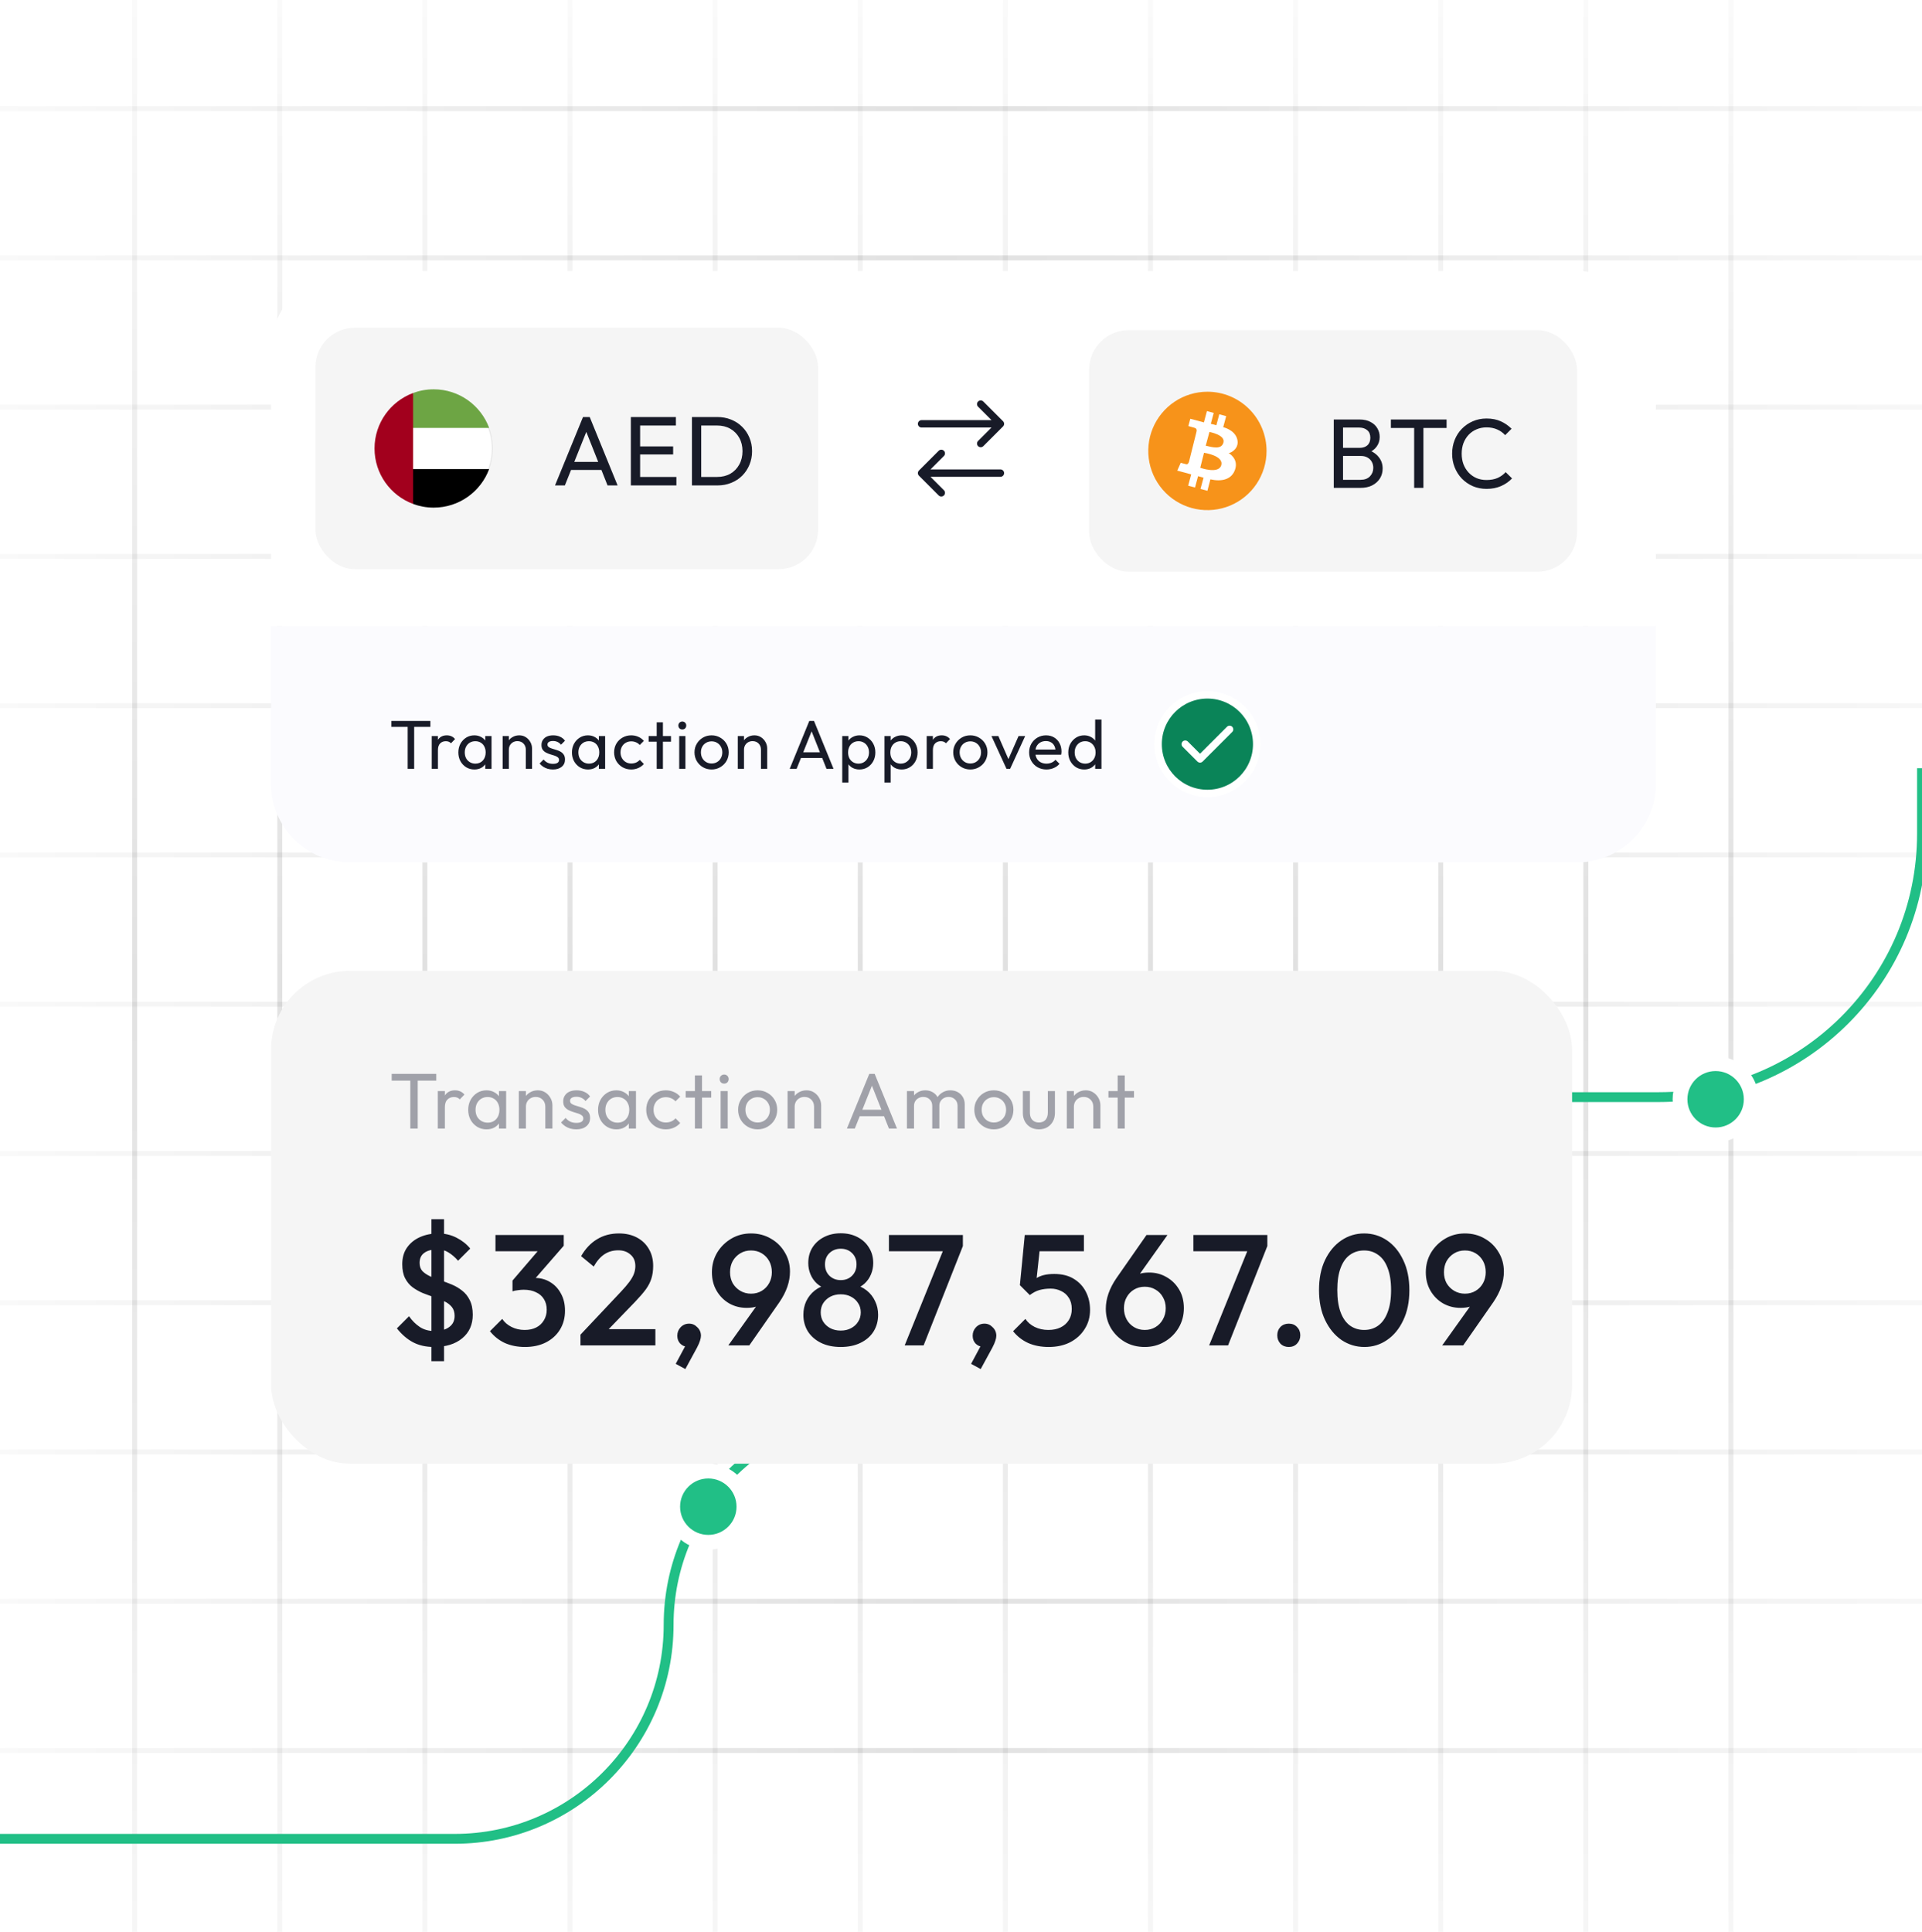 <svg width="390" height="392" viewBox="0 0 390 392" fill="none" xmlns="http://www.w3.org/2000/svg">
    <g clip-path="url(#clip0_2334_7766)">
        <g opacity="0.12">
            <line x1="351.234" y1="-33" x2="351.234" y2="399" stroke="url(#paint0_linear_2334_7766)" />
            <line x1="321.789" y1="-33" x2="321.789" y2="399" stroke="url(#paint1_linear_2334_7766)" />
            <line x1="292.344" y1="-33" x2="292.344" y2="399" stroke="url(#paint2_linear_2334_7766)" />
            <line x1="262.898" y1="-33" x2="262.898" y2="399" stroke="url(#paint3_linear_2334_7766)" />
            <line x1="233.453" y1="-33" x2="233.453" y2="399" stroke="url(#paint4_linear_2334_7766)" />
            <line x1="204.004" y1="-33" x2="204.004" y2="399" stroke="url(#paint5_linear_2334_7766)" />
            <line x1="174.559" y1="-33" x2="174.559" y2="399" stroke="url(#paint6_linear_2334_7766)" />
            <line x1="145.113" y1="-33" x2="145.113" y2="399" stroke="url(#paint7_linear_2334_7766)" />
            <line x1="115.668" y1="-33" x2="115.668" y2="399" stroke="url(#paint8_linear_2334_7766)" />
            <line x1="86.219" y1="-33" x2="86.219" y2="399" stroke="url(#paint9_linear_2334_7766)" />
            <line x1="56.773" y1="-33" x2="56.773" y2="399"
                stroke="url(#paint10_linear_2334_7766)" />
            <line x1="27.328" y1="-33" x2="27.328" y2="399"
                stroke="url(#paint11_linear_2334_7766)" />
        </g>
        <g opacity="0.12">
            <line x1="-41" y1="22.043" x2="390" y2="22.043" stroke="url(#paint12_linear_2334_7766)" />
            <line x1="-41" y1="52.332" x2="390" y2="52.332"
                stroke="url(#paint13_linear_2334_7766)" />
            <line x1="-41" y1="82.619" x2="390" y2="82.619"
                stroke="url(#paint14_linear_2334_7766)" />
            <line x1="-41" y1="112.906" x2="390" y2="112.906"
                stroke="url(#paint15_linear_2334_7766)" />
            <line x1="-41" y1="143.195" x2="390" y2="143.195"
                stroke="url(#paint16_linear_2334_7766)" />
            <line x1="-41" y1="173.482" x2="390" y2="173.482"
                stroke="url(#paint17_linear_2334_7766)" />
            <line x1="-41" y1="203.77" x2="390" y2="203.77" stroke="url(#paint18_linear_2334_7766)" />
            <line x1="-41" y1="234.057" x2="390" y2="234.057"
                stroke="url(#paint19_linear_2334_7766)" />
            <line x1="-41" y1="264.344" x2="390" y2="264.344"
                stroke="url(#paint20_linear_2334_7766)" />
            <line x1="-41" y1="294.631" x2="390" y2="294.631"
                stroke="url(#paint21_linear_2334_7766)" />
            <line x1="-41" y1="324.918" x2="390" y2="324.918"
                stroke="url(#paint22_linear_2334_7766)" />
            <line x1="-41" y1="355.207" x2="390" y2="355.207"
                stroke="url(#paint23_linear_2334_7766)" />
        </g>
        <path
            d="M0 373.123H92.265C116.238 373.123 135.671 353.69 135.671 329.717V329.717C135.671 305.745 155.105 286.311 179.077 286.311H251.275C268.863 286.311 283.121 272.053 283.121 254.466V254.466C283.121 236.878 297.379 222.62 314.966 222.62H336.56C366.074 222.62 390 198.694 390 169.18V155.875"
            stroke="#21BF86" stroke-width="2" />
        <circle cx="143.725" cy="305.725" r="7.225" fill="#21BF86" stroke="white" stroke-width="3" />
        <circle cx="348.123" cy="223.057" r="7.225" fill="#21BF86" stroke="white" stroke-width="3" />
        <g filter="url(#filter0_d_2334_7766)">
            <g clip-path="url(#clip1_2334_7766)">
                <path
                    d="M55 69C55 60.163 62.163 53 71 53H320C328.837 53 336 60.163 336 69V125H55V69Z"
                    fill="white" />
                <rect x="221" y="65" width="99" height="49" rx="8" fill="#F5F5F5" />
                <g clip-path="url(#clip2_2334_7766)">
                    <path
                        d="M257 89.501C257 91.877 256.296 94.199 254.978 96.175C253.659 98.15 251.785 99.69 249.592 100.599C247.399 101.508 244.987 101.746 242.659 101.283C240.331 100.819 238.193 99.675 236.515 97.995C234.836 96.315 233.694 94.175 233.231 91.844C232.768 89.514 233.005 87.099 233.913 84.904C234.822 82.709 236.36 80.833 238.333 79.513C240.307 78.193 242.627 77.488 245 77.488C248.183 77.488 251.235 78.754 253.485 81.007C255.736 83.259 257 86.315 257 89.501Z"
                        fill="#F7931A" />
                    <path fill-rule="evenodd" clip-rule="evenodd"
                        d="M241.529 82.974L244.287 83.713L244.903 81.413L246.282 81.787L245.689 83.992L246.814 84.295L247.408 82.066L248.811 82.442L248.206 84.683C248.206 84.683 250.497 85.19 251.036 87.056C251.575 88.921 249.851 89.9 249.319 89.938C249.319 89.938 251.326 91.04 250.637 93.207C249.947 95.375 247.831 95.763 245.604 95.266L245 97.59L243.597 97.214L244.213 94.926L243.101 94.623L242.484 96.927L241.092 96.552L241.71 94.259L238.879 93.495L239.592 91.909C239.592 91.909 240.391 92.127 240.693 92.199C240.995 92.271 241.189 91.957 241.275 91.642C241.36 91.328 242.641 86.115 242.763 85.686C242.884 85.257 242.835 84.922 242.326 84.79C241.818 84.657 241.126 84.451 241.126 84.451L241.529 82.974ZM244.311 89.876L243.547 92.916C243.547 92.916 247.333 94.284 247.818 92.359C248.302 90.433 244.311 89.876 244.311 89.876ZM244.662 88.435L245.411 85.65C245.411 85.65 248.653 86.231 248.254 87.781C247.855 89.33 245.944 88.736 244.662 88.435Z"
                        fill="white" />
                </g>
                <path
                    d="M271.9 97V95.36H276.1C276.9 95.36 277.527 95.127 277.98 94.66C278.433 94.18 278.66 93.607 278.66 92.94C278.66 92.487 278.56 92.08 278.36 91.72C278.16 91.347 277.867 91.053 277.48 90.84C277.107 90.627 276.667 90.52 276.16 90.52H271.9V88.88H275.88C276.547 88.88 277.073 88.707 277.46 88.36C277.86 88 278.06 87.487 278.06 86.82C278.06 86.153 277.853 85.647 277.44 85.3C277.027 84.94 276.48 84.76 275.8 84.76H271.9V83.12H275.84C276.747 83.12 277.5 83.287 278.1 83.62C278.713 83.94 279.173 84.367 279.48 84.9C279.8 85.433 279.96 86.02 279.96 86.66C279.96 87.407 279.753 88.06 279.34 88.62C278.94 89.18 278.347 89.62 277.56 89.94L277.72 89.34C278.613 89.66 279.307 90.147 279.8 90.8C280.307 91.44 280.56 92.2 280.56 93.08C280.56 93.813 280.38 94.473 280.02 95.06C279.66 95.647 279.14 96.12 278.46 96.48C277.793 96.827 276.973 97 276 97H271.9ZM270.64 97V83.12H272.52V97H270.64ZM286.951 97V83.52H288.831V97H286.951ZM282.231 84.84V83.12H293.531V84.84H282.231ZM301.656 97.2C300.656 97.2 299.729 97.02 298.876 96.66C298.022 96.287 297.276 95.773 296.636 95.12C296.009 94.467 295.522 93.707 295.176 92.84C294.829 91.973 294.656 91.047 294.656 90.06C294.656 89.06 294.829 88.127 295.176 87.26C295.522 86.393 296.009 85.64 296.636 85C297.276 84.347 298.016 83.84 298.856 83.48C299.709 83.107 300.636 82.92 301.636 82.92C302.729 82.92 303.689 83.107 304.516 83.48C305.342 83.853 306.076 84.36 306.716 85L305.416 86.3C304.976 85.807 304.436 85.42 303.796 85.14C303.169 84.86 302.449 84.72 301.636 84.72C300.902 84.72 300.229 84.853 299.616 85.12C299.002 85.373 298.469 85.74 298.016 86.22C297.562 86.7 297.209 87.267 296.956 87.92C296.716 88.573 296.596 89.287 296.596 90.06C296.596 90.833 296.716 91.547 296.956 92.2C297.209 92.853 297.562 93.42 298.016 93.9C298.469 94.38 299.002 94.753 299.616 95.02C300.229 95.273 300.902 95.4 301.636 95.4C302.502 95.4 303.256 95.26 303.896 94.98C304.536 94.687 305.076 94.293 305.516 93.8L306.816 95.08C306.176 95.747 305.422 96.267 304.556 96.64C303.702 97.013 302.736 97.2 301.656 97.2Z"
                    fill="#181B28" />
                <path
                    d="M203 94H187M187 94L191 90M187 94L191 98M187 84H203M203 84L199 80M203 84L199 88"
                    stroke="#181B28" stroke-width="1.5" stroke-linecap="round"
                    stroke-linejoin="round" />
                <rect x="64" y="64.5" width="102" height="49" rx="8" fill="#F5F5F5" />
                <g clip-path="url(#clip3_2334_7766)">
                    <path
                        d="M99.9 89.001C99.9 95.573 94.572 100.901 88 100.901C81.428 100.901 76.1 95.573 76.1 89.001C76.1 82.429 81.428 77.101 88 77.101C94.572 77.101 99.9 82.429 99.9 89.001Z"
                        fill="white" stroke="#E6E6E6" stroke-width="0.2" />
                    <path
                        d="M82.783 93.176L83.826 100.256C85.126 100.738 86.532 101.002 88 101.002C93.16 101.002 97.558 97.746 99.254 93.176H82.783Z"
                        fill="black" />
                    <path
                        d="M82.783 84.826L83.826 77.746C85.126 77.264 86.532 77 88 77C93.16 77 97.558 80.257 99.254 84.826H82.783Z"
                        fill="#6DA544" />
                    <path
                        d="M76 89.001C76 94.16 79.257 98.559 83.826 100.254V77.747C79.257 79.443 76 83.841 76 89.001Z"
                        fill="#A2001D" />
                </g>
                <path
                    d="M112.62 96.5L118.3 82.62H119.66L125.32 96.5H123.28L118.62 84.76H119.32L114.62 96.5H112.62ZM115.32 93.36V91.72H122.62V93.36H115.32ZM128.01 96.5V82.62H129.89V96.5H128.01ZM129.29 96.5V94.78H137.25V96.5H129.29ZM129.29 90.22V88.58H136.59V90.22H129.29ZM129.29 84.34V82.62H137.15V84.34H129.29ZM141.646 96.5V94.78H145.506C146.533 94.78 147.433 94.56 148.206 94.12C148.98 93.667 149.58 93.047 150.006 92.26C150.446 91.473 150.666 90.567 150.666 89.54C150.666 88.527 150.446 87.627 150.006 86.84C149.566 86.053 148.96 85.44 148.186 85C147.413 84.56 146.52 84.34 145.506 84.34H141.666V82.62H145.546C146.56 82.62 147.493 82.793 148.346 83.14C149.213 83.487 149.96 83.973 150.586 84.6C151.226 85.227 151.72 85.96 152.066 86.8C152.426 87.64 152.606 88.56 152.606 89.56C152.606 90.547 152.426 91.467 152.066 92.32C151.72 93.16 151.233 93.893 150.606 94.52C149.98 95.147 149.233 95.633 148.366 95.98C147.513 96.327 146.586 96.5 145.586 96.5H141.646ZM140.406 96.5V82.62H142.286V96.5H140.406Z"
                    fill="#181B28" />
            </g>
            <path
                d="M55 125H336V157C336 165.837 328.837 173 320 173H71C62.163 173 55 165.837 55 157V125Z"
                fill="#FBFBFE" />
            <path
                d="M82.724 154V144.564H84.04V154H82.724ZM79.42 145.488V144.284H87.33V145.488H79.42ZM87.604 154V147.35H88.864V154H87.604ZM88.864 150.206L88.388 149.996C88.388 149.147 88.584 148.47 88.976 147.966C89.368 147.462 89.932 147.21 90.67 147.21C91.006 147.21 91.309 147.271 91.58 147.392C91.85 147.504 92.102 147.695 92.336 147.966L91.51 148.82C91.37 148.671 91.216 148.563 91.048 148.498C90.88 148.433 90.684 148.4 90.46 148.4C89.993 148.4 89.61 148.549 89.312 148.848C89.013 149.147 88.864 149.599 88.864 150.206ZM96.252 154.14C95.645 154.14 95.095 153.991 94.6 153.692C94.106 153.384 93.713 152.969 93.424 152.446C93.144 151.923 93.004 151.335 93.004 150.682C93.004 150.029 93.144 149.441 93.424 148.918C93.713 148.395 94.101 147.98 94.586 147.672C95.081 147.364 95.636 147.21 96.252 147.21C96.756 147.21 97.204 147.317 97.596 147.532C97.998 147.737 98.32 148.027 98.562 148.4C98.805 148.764 98.94 149.189 98.968 149.674V151.676C98.94 152.152 98.805 152.577 98.562 152.95C98.329 153.323 98.011 153.617 97.61 153.832C97.218 154.037 96.766 154.14 96.252 154.14ZM96.462 152.95C97.088 152.95 97.591 152.74 97.974 152.32C98.357 151.891 98.548 151.345 98.548 150.682C98.548 150.225 98.46 149.828 98.282 149.492C98.114 149.147 97.871 148.881 97.554 148.694C97.237 148.498 96.868 148.4 96.448 148.4C96.028 148.4 95.655 148.498 95.328 148.694C95.011 148.89 94.759 149.161 94.572 149.506C94.395 149.842 94.306 150.229 94.306 150.668C94.306 151.116 94.395 151.513 94.572 151.858C94.759 152.194 95.016 152.46 95.342 152.656C95.669 152.852 96.042 152.95 96.462 152.95ZM98.464 154V152.208L98.702 150.584L98.464 148.974V147.35H99.738V154H98.464ZM106.697 154V150.122C106.697 149.618 106.538 149.203 106.221 148.876C105.903 148.549 105.493 148.386 104.989 148.386C104.653 148.386 104.354 148.461 104.093 148.61C103.831 148.759 103.626 148.965 103.477 149.226C103.327 149.487 103.253 149.786 103.253 150.122L102.735 149.828C102.735 149.324 102.847 148.876 103.071 148.484C103.295 148.092 103.607 147.784 104.009 147.56C104.41 147.327 104.863 147.21 105.367 147.21C105.871 147.21 106.314 147.336 106.697 147.588C107.089 147.84 107.397 148.171 107.621 148.582C107.845 148.983 107.957 149.413 107.957 149.87V154H106.697ZM101.993 154V147.35H103.253V154H101.993ZM112.197 154.14C111.823 154.14 111.469 154.093 111.133 154C110.806 153.897 110.503 153.757 110.223 153.58C109.943 153.393 109.7 153.174 109.495 152.922L110.307 152.11C110.549 152.409 110.829 152.633 111.147 152.782C111.464 152.922 111.819 152.992 112.211 152.992C112.603 152.992 112.906 152.927 113.121 152.796C113.335 152.656 113.443 152.465 113.443 152.222C113.443 151.979 113.354 151.793 113.177 151.662C113.009 151.522 112.789 151.41 112.519 151.326C112.248 151.233 111.959 151.144 111.651 151.06C111.352 150.967 111.067 150.85 110.797 150.71C110.526 150.57 110.302 150.379 110.125 150.136C109.957 149.893 109.873 149.571 109.873 149.17C109.873 148.769 109.971 148.423 110.167 148.134C110.363 147.835 110.633 147.607 110.979 147.448C111.333 147.289 111.758 147.21 112.253 147.21C112.775 147.21 113.237 147.303 113.639 147.49C114.049 147.667 114.385 147.938 114.647 148.302L113.835 149.114C113.648 148.871 113.415 148.685 113.135 148.554C112.864 148.423 112.556 148.358 112.211 148.358C111.847 148.358 111.567 148.423 111.371 148.554C111.184 148.675 111.091 148.848 111.091 149.072C111.091 149.296 111.175 149.469 111.343 149.59C111.511 149.711 111.73 149.814 112.001 149.898C112.281 149.982 112.57 150.071 112.869 150.164C113.167 150.248 113.452 150.365 113.723 150.514C113.993 150.663 114.213 150.864 114.381 151.116C114.558 151.368 114.647 151.699 114.647 152.11C114.647 152.735 114.423 153.23 113.975 153.594C113.536 153.958 112.943 154.14 112.197 154.14ZM119.305 154.14C118.698 154.14 118.148 153.991 117.653 153.692C117.158 153.384 116.766 152.969 116.477 152.446C116.197 151.923 116.057 151.335 116.057 150.682C116.057 150.029 116.197 149.441 116.477 148.918C116.766 148.395 117.154 147.98 117.639 147.672C118.134 147.364 118.689 147.21 119.305 147.21C119.809 147.21 120.257 147.317 120.649 147.532C121.05 147.737 121.372 148.027 121.615 148.4C121.858 148.764 121.993 149.189 122.021 149.674V151.676C121.993 152.152 121.858 152.577 121.615 152.95C121.382 153.323 121.064 153.617 120.663 153.832C120.271 154.037 119.818 154.14 119.305 154.14ZM119.515 152.95C120.14 152.95 120.644 152.74 121.027 152.32C121.41 151.891 121.601 151.345 121.601 150.682C121.601 150.225 121.512 149.828 121.335 149.492C121.167 149.147 120.924 148.881 120.607 148.694C120.29 148.498 119.921 148.4 119.501 148.4C119.081 148.4 118.708 148.498 118.381 148.694C118.064 148.89 117.812 149.161 117.625 149.506C117.448 149.842 117.359 150.229 117.359 150.668C117.359 151.116 117.448 151.513 117.625 151.858C117.812 152.194 118.068 152.46 118.395 152.656C118.722 152.852 119.095 152.95 119.515 152.95ZM121.517 154V152.208L121.755 150.584L121.517 148.974V147.35H122.791V154H121.517ZM128.084 154.14C127.43 154.14 126.838 153.986 126.306 153.678C125.783 153.37 125.368 152.955 125.06 152.432C124.761 151.9 124.612 151.312 124.612 150.668C124.612 150.015 124.761 149.427 125.06 148.904C125.368 148.381 125.783 147.971 126.306 147.672C126.838 147.364 127.43 147.21 128.084 147.21C128.597 147.21 129.073 147.308 129.512 147.504C129.95 147.691 130.328 147.966 130.646 148.33L129.806 149.17C129.6 148.927 129.348 148.745 129.05 148.624C128.76 148.493 128.438 148.428 128.084 148.428C127.664 148.428 127.29 148.526 126.964 148.722C126.637 148.909 126.38 149.17 126.194 149.506C126.007 149.842 125.914 150.229 125.914 150.668C125.914 151.107 126.007 151.494 126.194 151.83C126.38 152.166 126.637 152.432 126.964 152.628C127.29 152.824 127.664 152.922 128.084 152.922C128.438 152.922 128.76 152.861 129.05 152.74C129.348 152.609 129.605 152.423 129.82 152.18L130.646 153.02C130.338 153.375 129.96 153.65 129.512 153.846C129.073 154.042 128.597 154.14 128.084 154.14ZM133.255 154V144.564H134.515V154H133.255ZM131.617 148.498V147.35H136.153V148.498H131.617ZM137.821 154V147.35H139.081V154H137.821ZM138.451 146.02C138.218 146.02 138.027 145.945 137.877 145.796C137.728 145.637 137.653 145.441 137.653 145.208C137.653 144.984 137.728 144.797 137.877 144.648C138.027 144.489 138.218 144.41 138.451 144.41C138.685 144.41 138.876 144.489 139.025 144.648C139.175 144.797 139.249 144.984 139.249 145.208C139.249 145.441 139.175 145.637 139.025 145.796C138.876 145.945 138.685 146.02 138.451 146.02ZM144.396 154.14C143.743 154.14 143.155 153.986 142.632 153.678C142.11 153.37 141.694 152.955 141.386 152.432C141.078 151.9 140.924 151.307 140.924 150.654C140.924 150.01 141.078 149.431 141.386 148.918C141.694 148.395 142.11 147.98 142.632 147.672C143.155 147.364 143.743 147.21 144.396 147.21C145.04 147.21 145.624 147.364 146.146 147.672C146.678 147.971 147.098 148.381 147.406 148.904C147.714 149.427 147.868 150.01 147.868 150.654C147.868 151.307 147.714 151.9 147.406 152.432C147.098 152.955 146.678 153.37 146.146 153.678C145.624 153.986 145.04 154.14 144.396 154.14ZM144.396 152.922C144.816 152.922 145.19 152.824 145.516 152.628C145.843 152.432 146.1 152.166 146.286 151.83C146.473 151.485 146.566 151.093 146.566 150.654C146.566 150.225 146.468 149.842 146.272 149.506C146.086 149.17 145.829 148.909 145.502 148.722C145.185 148.526 144.816 148.428 144.396 148.428C143.976 148.428 143.603 148.526 143.276 148.722C142.95 148.909 142.693 149.17 142.506 149.506C142.32 149.842 142.226 150.225 142.226 150.654C142.226 151.093 142.32 151.485 142.506 151.83C142.693 152.166 142.95 152.432 143.276 152.628C143.603 152.824 143.976 152.922 144.396 152.922ZM154.412 154V150.122C154.412 149.618 154.253 149.203 153.936 148.876C153.619 148.549 153.208 148.386 152.704 148.386C152.368 148.386 152.069 148.461 151.808 148.61C151.547 148.759 151.341 148.965 151.192 149.226C151.043 149.487 150.968 149.786 150.968 150.122L150.45 149.828C150.45 149.324 150.562 148.876 150.786 148.484C151.01 148.092 151.323 147.784 151.724 147.56C152.125 147.327 152.578 147.21 153.082 147.21C153.586 147.21 154.029 147.336 154.412 147.588C154.804 147.84 155.112 148.171 155.336 148.582C155.56 148.983 155.672 149.413 155.672 149.87V154H154.412ZM149.708 154V147.35H150.968V154H149.708ZM160.244 154L164.22 144.284H165.172L169.134 154H167.706L164.444 145.782H164.934L161.644 154H160.244ZM162.134 151.802V150.654H167.244V151.802H162.134ZM174.402 154.14C173.898 154.14 173.44 154.037 173.03 153.832C172.628 153.617 172.306 153.323 172.064 152.95C171.821 152.577 171.686 152.152 171.658 151.676V149.674C171.686 149.189 171.821 148.764 172.064 148.4C172.316 148.027 172.642 147.737 173.044 147.532C173.454 147.317 173.907 147.21 174.402 147.21C175.008 147.21 175.554 147.364 176.04 147.672C176.534 147.98 176.922 148.395 177.202 148.918C177.482 149.441 177.622 150.029 177.622 150.682C177.622 151.335 177.482 151.923 177.202 152.446C176.922 152.969 176.534 153.384 176.04 153.692C175.554 153.991 175.008 154.14 174.402 154.14ZM174.192 152.95C174.612 152.95 174.98 152.852 175.298 152.656C175.615 152.46 175.867 152.194 176.054 151.858C176.24 151.513 176.334 151.116 176.334 150.668C176.334 150.229 176.24 149.837 176.054 149.492C175.867 149.147 175.615 148.881 175.298 148.694C174.98 148.498 174.616 148.4 174.206 148.4C173.786 148.4 173.417 148.498 173.1 148.694C172.782 148.881 172.535 149.147 172.358 149.492C172.18 149.837 172.092 150.234 172.092 150.682C172.092 151.121 172.176 151.513 172.344 151.858C172.521 152.194 172.768 152.46 173.086 152.656C173.412 152.852 173.781 152.95 174.192 152.95ZM170.902 156.786V147.35H172.162V149.1L171.924 150.71L172.162 152.334V156.786H170.902ZM182.97 154.14C182.466 154.14 182.009 154.037 181.598 153.832C181.197 153.617 180.875 153.323 180.632 152.95C180.389 152.577 180.254 152.152 180.226 151.676V149.674C180.254 149.189 180.389 148.764 180.632 148.4C180.884 148.027 181.211 147.737 181.612 147.532C182.023 147.317 182.475 147.21 182.97 147.21C183.577 147.21 184.123 147.364 184.608 147.672C185.103 147.98 185.49 148.395 185.77 148.918C186.05 149.441 186.19 150.029 186.19 150.682C186.19 151.335 186.05 151.923 185.77 152.446C185.49 152.969 185.103 153.384 184.608 153.692C184.123 153.991 183.577 154.14 182.97 154.14ZM182.76 152.95C183.18 152.95 183.549 152.852 183.866 152.656C184.183 152.46 184.435 152.194 184.622 151.858C184.809 151.513 184.902 151.116 184.902 150.668C184.902 150.229 184.809 149.837 184.622 149.492C184.435 149.147 184.183 148.881 183.866 148.694C183.549 148.498 183.185 148.4 182.774 148.4C182.354 148.4 181.985 148.498 181.668 148.694C181.351 148.881 181.103 149.147 180.926 149.492C180.749 149.837 180.66 150.234 180.66 150.682C180.66 151.121 180.744 151.513 180.912 151.858C181.089 152.194 181.337 152.46 181.654 152.656C181.981 152.852 182.349 152.95 182.76 152.95ZM179.47 156.786V147.35H180.73V149.1L180.492 150.71L180.73 152.334V156.786H179.47ZM188.038 154V147.35H189.298V154H188.038ZM189.298 150.206L188.822 149.996C188.822 149.147 189.018 148.47 189.41 147.966C189.802 147.462 190.367 147.21 191.104 147.21C191.44 147.21 191.744 147.271 192.014 147.392C192.285 147.504 192.537 147.695 192.77 147.966L191.944 148.82C191.804 148.671 191.65 148.563 191.482 148.498C191.314 148.433 191.118 148.4 190.894 148.4C190.428 148.4 190.045 148.549 189.746 148.848C189.448 149.147 189.298 149.599 189.298 150.206ZM196.897 154.14C196.244 154.14 195.656 153.986 195.133 153.678C194.61 153.37 194.195 152.955 193.887 152.432C193.579 151.9 193.425 151.307 193.425 150.654C193.425 150.01 193.579 149.431 193.887 148.918C194.195 148.395 194.61 147.98 195.133 147.672C195.656 147.364 196.244 147.21 196.897 147.21C197.541 147.21 198.124 147.364 198.647 147.672C199.179 147.971 199.599 148.381 199.907 148.904C200.215 149.427 200.369 150.01 200.369 150.654C200.369 151.307 200.215 151.9 199.907 152.432C199.599 152.955 199.179 153.37 198.647 153.678C198.124 153.986 197.541 154.14 196.897 154.14ZM196.897 152.922C197.317 152.922 197.69 152.824 198.017 152.628C198.344 152.432 198.6 152.166 198.787 151.83C198.974 151.485 199.067 151.093 199.067 150.654C199.067 150.225 198.969 149.842 198.773 149.506C198.586 149.17 198.33 148.909 198.003 148.722C197.686 148.526 197.317 148.428 196.897 148.428C196.477 148.428 196.104 148.526 195.777 148.722C195.45 148.909 195.194 149.17 195.007 149.506C194.82 149.842 194.727 150.225 194.727 150.654C194.727 151.093 194.82 151.485 195.007 151.83C195.194 152.166 195.45 152.432 195.777 152.628C196.104 152.824 196.477 152.922 196.897 152.922ZM204.231 154L201.179 147.35H202.579L205.029 152.964H204.217L206.681 147.35H208.025L204.973 154H204.231ZM212.339 154.14C211.677 154.14 211.079 153.991 210.547 153.692C210.015 153.384 209.595 152.969 209.287 152.446C208.979 151.923 208.825 151.331 208.825 150.668C208.825 150.015 208.975 149.427 209.273 148.904C209.581 148.381 209.992 147.971 210.505 147.672C211.028 147.364 211.611 147.21 212.255 147.21C212.871 147.21 213.413 147.35 213.879 147.63C214.355 147.91 214.724 148.297 214.985 148.792C215.256 149.287 215.391 149.847 215.391 150.472C215.391 150.565 215.387 150.668 215.377 150.78C215.368 150.883 215.349 151.004 215.321 151.144H209.707V150.094H214.649L214.187 150.5C214.187 150.052 214.108 149.674 213.949 149.366C213.791 149.049 213.567 148.806 213.277 148.638C212.988 148.461 212.638 148.372 212.227 148.372C211.798 148.372 211.42 148.465 211.093 148.652C210.767 148.839 210.515 149.1 210.337 149.436C210.16 149.772 210.071 150.169 210.071 150.626C210.071 151.093 210.165 151.503 210.351 151.858C210.538 152.203 210.804 152.474 211.149 152.67C211.495 152.857 211.891 152.95 212.339 152.95C212.713 152.95 213.053 152.885 213.361 152.754C213.679 152.623 213.949 152.427 214.173 152.166L214.985 152.992C214.668 153.365 214.276 153.65 213.809 153.846C213.352 154.042 212.862 154.14 212.339 154.14ZM219.999 154.14C219.383 154.14 218.833 153.991 218.347 153.692C217.862 153.384 217.475 152.969 217.185 152.446C216.905 151.923 216.765 151.335 216.765 150.682C216.765 150.029 216.905 149.441 217.185 148.918C217.475 148.395 217.862 147.98 218.347 147.672C218.833 147.364 219.383 147.21 219.999 147.21C220.494 147.21 220.942 147.317 221.343 147.532C221.745 147.737 222.067 148.027 222.309 148.4C222.561 148.764 222.701 149.189 222.729 149.674V151.676C222.701 152.152 222.566 152.577 222.323 152.95C222.081 153.323 221.759 153.617 221.357 153.832C220.956 154.037 220.503 154.14 219.999 154.14ZM220.209 152.95C220.629 152.95 220.993 152.852 221.301 152.656C221.619 152.46 221.866 152.194 222.043 151.858C222.221 151.513 222.309 151.121 222.309 150.682C222.309 150.225 222.216 149.828 222.029 149.492C221.852 149.156 221.605 148.89 221.287 148.694C220.979 148.498 220.615 148.4 220.195 148.4C219.775 148.4 219.407 148.498 219.089 148.694C218.772 148.89 218.52 149.161 218.333 149.506C218.156 149.842 218.067 150.229 218.067 150.668C218.067 151.116 218.156 151.513 218.333 151.858C218.52 152.194 218.772 152.46 219.089 152.656C219.416 152.852 219.789 152.95 220.209 152.95ZM223.499 154H222.225V152.208L222.463 150.584L222.225 148.974V144.004H223.499V154Z"
                fill="#181B28" />
            <path
                d="M245 159C250.523 159 255 154.523 255 149C255 143.477 250.523 139 245 139C239.477 139 235 143.477 235 149C235 154.523 239.477 159 245 159Z"
                fill="#0A8458" />
            <path
                d="M240.5 149L243.5 152L249.5 146M255 149C255 154.523 250.523 159 245 159C239.477 159 235 154.523 235 149C235 143.477 239.477 139 245 139C250.523 139 255 143.477 255 149Z"
                stroke="white" stroke-width="1.5" stroke-linecap="round" stroke-linejoin="round" />
        </g>
        <rect x="55" y="197" width="264" height="100" rx="16" fill="#F5F5F5" />
        <path
            d="M83.256 229V218.216H84.76V229H83.256ZM79.48 219.272V217.896H88.52V219.272H79.48ZM88.833 229V221.4H90.273V229H88.833ZM90.273 224.664L89.729 224.424C89.729 223.453 89.953 222.68 90.401 222.104C90.849 221.528 91.494 221.24 92.337 221.24C92.721 221.24 93.067 221.309 93.377 221.448C93.686 221.576 93.974 221.795 94.241 222.104L93.297 223.08C93.137 222.909 92.961 222.787 92.769 222.712C92.577 222.637 92.353 222.6 92.097 222.6C91.564 222.6 91.126 222.771 90.785 223.112C90.444 223.453 90.273 223.971 90.273 224.664ZM98.717 229.16C98.023 229.16 97.394 228.989 96.829 228.648C96.263 228.296 95.815 227.821 95.485 227.224C95.165 226.627 95.005 225.955 95.005 225.208C95.005 224.461 95.165 223.789 95.485 223.192C95.815 222.595 96.258 222.12 96.813 221.768C97.378 221.416 98.013 221.24 98.717 221.24C99.293 221.24 99.805 221.363 100.253 221.608C100.711 221.843 101.079 222.173 101.357 222.6C101.634 223.016 101.789 223.501 101.821 224.056V226.344C101.789 226.888 101.634 227.373 101.357 227.8C101.09 228.227 100.727 228.563 100.269 228.808C99.821 229.043 99.303 229.16 98.717 229.16ZM98.957 227.8C99.671 227.8 100.247 227.56 100.685 227.08C101.122 226.589 101.341 225.965 101.341 225.208C101.341 224.685 101.239 224.232 101.037 223.848C100.845 223.453 100.567 223.149 100.205 222.936C99.842 222.712 99.421 222.6 98.941 222.6C98.461 222.6 98.034 222.712 97.661 222.936C97.298 223.16 97.01 223.469 96.797 223.864C96.594 224.248 96.493 224.691 96.493 225.192C96.493 225.704 96.594 226.157 96.797 226.552C97.01 226.936 97.303 227.24 97.677 227.464C98.05 227.688 98.477 227.8 98.957 227.8ZM101.245 229V226.952L101.517 225.096L101.245 223.256V221.4H102.701V229H101.245ZM110.653 229V224.568C110.653 223.992 110.472 223.517 110.109 223.144C109.747 222.771 109.277 222.584 108.701 222.584C108.317 222.584 107.976 222.669 107.677 222.84C107.379 223.011 107.144 223.245 106.973 223.544C106.803 223.843 106.717 224.184 106.717 224.568L106.125 224.232C106.125 223.656 106.253 223.144 106.509 222.696C106.765 222.248 107.123 221.896 107.581 221.64C108.04 221.373 108.557 221.24 109.133 221.24C109.709 221.24 110.216 221.384 110.653 221.672C111.101 221.96 111.453 222.339 111.709 222.808C111.965 223.267 112.093 223.757 112.093 224.28V229H110.653ZM105.277 229V221.4H106.717V229H105.277ZM116.939 229.16C116.512 229.16 116.107 229.107 115.723 229C115.35 228.883 115.003 228.723 114.683 228.52C114.363 228.307 114.086 228.056 113.851 227.768L114.779 226.84C115.056 227.181 115.376 227.437 115.739 227.608C116.102 227.768 116.507 227.848 116.955 227.848C117.403 227.848 117.75 227.773 117.995 227.624C118.24 227.464 118.363 227.245 118.363 226.968C118.363 226.691 118.262 226.477 118.059 226.328C117.867 226.168 117.616 226.04 117.307 225.944C116.998 225.837 116.667 225.736 116.315 225.64C115.974 225.533 115.648 225.4 115.339 225.24C115.03 225.08 114.774 224.861 114.571 224.584C114.379 224.307 114.283 223.939 114.283 223.48C114.283 223.021 114.395 222.627 114.619 222.296C114.843 221.955 115.152 221.693 115.547 221.512C115.952 221.331 116.438 221.24 117.003 221.24C117.6 221.24 118.128 221.347 118.587 221.56C119.056 221.763 119.44 222.072 119.739 222.488L118.811 223.416C118.598 223.139 118.331 222.925 118.011 222.776C117.702 222.627 117.35 222.552 116.955 222.552C116.539 222.552 116.219 222.627 115.995 222.776C115.782 222.915 115.675 223.112 115.675 223.368C115.675 223.624 115.771 223.821 115.963 223.96C116.155 224.099 116.406 224.216 116.715 224.312C117.035 224.408 117.366 224.509 117.707 224.616C118.048 224.712 118.374 224.845 118.683 225.016C118.992 225.187 119.243 225.416 119.435 225.704C119.638 225.992 119.739 226.371 119.739 226.84C119.739 227.555 119.483 228.12 118.971 228.536C118.47 228.952 117.792 229.16 116.939 229.16ZM125.063 229.16C124.37 229.16 123.74 228.989 123.175 228.648C122.61 228.296 122.162 227.821 121.831 227.224C121.511 226.627 121.351 225.955 121.351 225.208C121.351 224.461 121.511 223.789 121.831 223.192C122.162 222.595 122.604 222.12 123.159 221.768C123.724 221.416 124.359 221.24 125.063 221.24C125.639 221.24 126.151 221.363 126.599 221.608C127.058 221.843 127.426 222.173 127.703 222.6C127.98 223.016 128.135 223.501 128.167 224.056V226.344C128.135 226.888 127.98 227.373 127.703 227.8C127.436 228.227 127.074 228.563 126.615 228.808C126.167 229.043 125.65 229.16 125.063 229.16ZM125.303 227.8C126.018 227.8 126.594 227.56 127.031 227.08C127.468 226.589 127.687 225.965 127.687 225.208C127.687 224.685 127.586 224.232 127.383 223.848C127.191 223.453 126.914 223.149 126.551 222.936C126.188 222.712 125.767 222.6 125.287 222.6C124.807 222.6 124.38 222.712 124.007 222.936C123.644 223.16 123.356 223.469 123.143 223.864C122.94 224.248 122.839 224.691 122.839 225.192C122.839 225.704 122.94 226.157 123.143 226.552C123.356 226.936 123.65 227.24 124.023 227.464C124.396 227.688 124.823 227.8 125.303 227.8ZM127.591 229V226.952L127.863 225.096L127.591 223.256V221.4H129.047V229H127.591ZM135.096 229.16C134.349 229.16 133.672 228.984 133.064 228.632C132.466 228.28 131.992 227.805 131.64 227.208C131.298 226.6 131.128 225.928 131.128 225.192C131.128 224.445 131.298 223.773 131.64 223.176C131.992 222.579 132.466 222.109 133.064 221.768C133.672 221.416 134.349 221.24 135.096 221.24C135.682 221.24 136.226 221.352 136.728 221.576C137.229 221.789 137.661 222.104 138.024 222.52L137.064 223.48C136.829 223.203 136.541 222.995 136.2 222.856C135.869 222.707 135.501 222.632 135.096 222.632C134.616 222.632 134.189 222.744 133.816 222.968C133.442 223.181 133.149 223.48 132.936 223.864C132.722 224.248 132.616 224.691 132.616 225.192C132.616 225.693 132.722 226.136 132.936 226.52C133.149 226.904 133.442 227.208 133.816 227.432C134.189 227.656 134.616 227.768 135.096 227.768C135.501 227.768 135.869 227.699 136.2 227.56C136.541 227.411 136.834 227.197 137.08 226.92L138.024 227.88C137.672 228.285 137.24 228.6 136.728 228.824C136.226 229.048 135.682 229.16 135.096 229.16ZM141.006 229V218.216H142.446V229H141.006ZM139.134 222.712V221.4H144.318V222.712H139.134ZM146.224 229V221.4H147.664V229H146.224ZM146.944 219.88C146.678 219.88 146.459 219.795 146.288 219.624C146.118 219.443 146.032 219.219 146.032 218.952C146.032 218.696 146.118 218.483 146.288 218.312C146.459 218.131 146.678 218.04 146.944 218.04C147.211 218.04 147.43 218.131 147.6 218.312C147.771 218.483 147.856 218.696 147.856 218.952C147.856 219.219 147.771 219.443 147.6 219.624C147.43 219.795 147.211 219.88 146.944 219.88ZM153.739 229.16C152.992 229.16 152.32 228.984 151.723 228.632C151.125 228.28 150.651 227.805 150.299 227.208C149.947 226.6 149.771 225.923 149.771 225.176C149.771 224.44 149.947 223.779 150.299 223.192C150.651 222.595 151.125 222.12 151.723 221.768C152.32 221.416 152.992 221.24 153.739 221.24C154.475 221.24 155.141 221.416 155.739 221.768C156.347 222.109 156.827 222.579 157.179 223.176C157.531 223.773 157.707 224.44 157.707 225.176C157.707 225.923 157.531 226.6 157.179 227.208C156.827 227.805 156.347 228.28 155.739 228.632C155.141 228.984 154.475 229.16 153.739 229.16ZM153.739 227.768C154.219 227.768 154.645 227.656 155.019 227.432C155.392 227.208 155.685 226.904 155.899 226.52C156.112 226.125 156.219 225.677 156.219 225.176C156.219 224.685 156.107 224.248 155.883 223.864C155.669 223.48 155.376 223.181 155.003 222.968C154.64 222.744 154.219 222.632 153.739 222.632C153.259 222.632 152.832 222.744 152.459 222.968C152.085 223.181 151.792 223.48 151.579 223.864C151.365 224.248 151.259 224.685 151.259 225.176C151.259 225.677 151.365 226.125 151.579 226.52C151.792 226.904 152.085 227.208 152.459 227.432C152.832 227.656 153.259 227.768 153.739 227.768ZM165.185 229V224.568C165.185 223.992 165.004 223.517 164.641 223.144C164.278 222.771 163.809 222.584 163.233 222.584C162.849 222.584 162.508 222.669 162.209 222.84C161.91 223.011 161.676 223.245 161.505 223.544C161.334 223.843 161.249 224.184 161.249 224.568L160.657 224.232C160.657 223.656 160.785 223.144 161.041 222.696C161.297 222.248 161.654 221.896 162.113 221.64C162.572 221.373 163.089 221.24 163.665 221.24C164.241 221.24 164.748 221.384 165.185 221.672C165.633 221.96 165.985 222.339 166.241 222.808C166.497 223.267 166.625 223.757 166.625 224.28V229H165.185ZM159.809 229V221.4H161.249V229H159.809ZM171.85 229L176.394 217.896H177.482L182.01 229H180.378L176.65 219.608H177.21L173.45 229H171.85ZM174.01 226.488V225.176H179.85V226.488H174.01ZM184.03 229V221.4H185.47V229H184.03ZM189.166 229V224.408C189.166 223.843 188.99 223.4 188.638 223.08C188.297 222.749 187.865 222.584 187.342 222.584C186.99 222.584 186.676 222.659 186.398 222.808C186.121 222.957 185.897 223.165 185.726 223.432C185.556 223.699 185.47 224.019 185.47 224.392L184.878 224.104C184.878 223.528 185.001 223.027 185.246 222.6C185.502 222.173 185.849 221.843 186.286 221.608C186.724 221.363 187.214 221.24 187.758 221.24C188.292 221.24 188.772 221.357 189.198 221.592C189.636 221.827 189.977 222.157 190.222 222.584C190.478 223.011 190.606 223.517 190.606 224.104V229H189.166ZM194.302 229V224.408C194.302 223.843 194.126 223.4 193.774 223.08C193.433 222.749 193.006 222.584 192.494 222.584C192.142 222.584 191.822 222.659 191.534 222.808C191.257 222.957 191.033 223.165 190.862 223.432C190.692 223.699 190.606 224.019 190.606 224.392L189.79 224.104C189.822 223.517 189.977 223.016 190.254 222.6C190.542 222.173 190.91 221.843 191.358 221.608C191.806 221.363 192.297 221.24 192.83 221.24C193.385 221.24 193.881 221.357 194.318 221.592C194.756 221.827 195.102 222.157 195.358 222.584C195.625 223.011 195.758 223.523 195.758 224.12V229H194.302ZM201.67 229.16C200.923 229.16 200.251 228.984 199.654 228.632C199.057 228.28 198.582 227.805 198.23 227.208C197.878 226.6 197.702 225.923 197.702 225.176C197.702 224.44 197.878 223.779 198.23 223.192C198.582 222.595 199.057 222.12 199.654 221.768C200.251 221.416 200.923 221.24 201.67 221.24C202.406 221.24 203.073 221.416 203.67 221.768C204.278 222.109 204.758 222.579 205.11 223.176C205.462 223.773 205.638 224.44 205.638 225.176C205.638 225.923 205.462 226.6 205.11 227.208C204.758 227.805 204.278 228.28 203.67 228.632C203.073 228.984 202.406 229.16 201.67 229.16ZM201.67 227.768C202.15 227.768 202.577 227.656 202.95 227.432C203.323 227.208 203.617 226.904 203.83 226.52C204.043 226.125 204.15 225.677 204.15 225.176C204.15 224.685 204.038 224.248 203.814 223.864C203.601 223.48 203.307 223.181 202.934 222.968C202.571 222.744 202.15 222.632 201.67 222.632C201.19 222.632 200.763 222.744 200.39 222.968C200.017 223.181 199.723 223.48 199.51 223.864C199.297 224.248 199.19 224.685 199.19 225.176C199.19 225.677 199.297 226.125 199.51 226.52C199.723 226.904 200.017 227.208 200.39 227.432C200.763 227.656 201.19 227.768 201.67 227.768ZM210.796 229.16C210.178 229.16 209.618 229.021 209.116 228.744C208.626 228.456 208.242 228.061 207.964 227.56C207.687 227.059 207.548 226.477 207.548 225.816V221.4H208.988V225.752C208.988 226.168 209.058 226.531 209.196 226.84C209.346 227.139 209.559 227.368 209.836 227.528C210.114 227.688 210.439 227.768 210.812 227.768C211.378 227.768 211.82 227.592 212.14 227.24C212.46 226.877 212.62 226.381 212.62 225.752V221.4H214.06V225.816C214.06 226.477 213.922 227.059 213.644 227.56C213.367 228.061 212.983 228.456 212.492 228.744C212.012 229.021 211.447 229.16 210.796 229.16ZM221.846 229V224.568C221.846 223.992 221.665 223.517 221.302 223.144C220.94 222.771 220.47 222.584 219.894 222.584C219.51 222.584 219.169 222.669 218.87 222.84C218.572 223.011 218.337 223.245 218.166 223.544C217.996 223.843 217.91 224.184 217.91 224.568L217.318 224.232C217.318 223.656 217.446 223.144 217.702 222.696C217.958 222.248 218.316 221.896 218.774 221.64C219.233 221.373 219.75 221.24 220.326 221.24C220.902 221.24 221.409 221.384 221.846 221.672C222.294 221.96 222.646 222.339 222.902 222.808C223.158 223.267 223.286 223.757 223.286 224.28V229H221.846ZM216.47 229V221.4H217.91V229H216.47ZM226.79 229V218.216H228.23V229H226.79ZM224.918 222.712V221.4H230.102V222.712H224.918Z"
            fill="#A0A1A9" />
        <path
            d="M88.056 273.32C86.435 273.32 85.016 273 83.8 272.36C82.605 271.72 81.517 270.781 80.536 269.544L83 267.08C83.619 267.976 84.344 268.701 85.176 269.256C86.008 269.811 87.011 270.088 88.184 270.088C89.421 270.088 90.403 269.821 91.128 269.288C91.875 268.755 92.248 267.997 92.248 267.016C92.248 266.269 92.056 265.661 91.672 265.192C91.288 264.723 90.776 264.339 90.136 264.04C89.517 263.72 88.824 263.443 88.056 263.208C87.309 262.952 86.552 262.675 85.784 262.376C85.037 262.056 84.344 261.661 83.704 261.192C83.085 260.723 82.584 260.115 82.2 259.368C81.816 258.621 81.624 257.672 81.624 256.52C81.624 255.197 81.944 254.077 82.584 253.16C83.245 252.221 84.131 251.507 85.24 251.016C86.349 250.525 87.587 250.28 88.952 250.28C90.275 250.28 91.501 250.568 92.632 251.144C93.763 251.72 94.691 252.456 95.416 253.352L92.952 255.816C92.312 255.091 91.651 254.525 90.968 254.12C90.307 253.715 89.603 253.512 88.856 253.512C87.661 253.512 86.744 253.747 86.104 254.216C85.464 254.664 85.144 255.347 85.144 256.264C85.144 256.947 85.336 257.501 85.72 257.928C86.125 258.333 86.648 258.685 87.288 258.984C87.928 259.261 88.621 259.528 89.368 259.784C90.136 260.04 90.904 260.328 91.672 260.648C92.44 260.968 93.144 261.384 93.784 261.896C94.424 262.387 94.936 263.027 95.32 263.816C95.725 264.605 95.928 265.597 95.928 266.792C95.928 268.797 95.213 270.387 93.784 271.56C92.376 272.733 90.467 273.32 88.056 273.32ZM87.544 276.2V247.4H90.104V276.2H87.544ZM106.519 273.32C105.026 273.32 103.671 273.053 102.455 272.52C101.261 271.965 100.247 271.165 99.415 270.12L101.911 267.624C102.359 268.307 102.989 268.851 103.799 269.256C104.61 269.661 105.495 269.864 106.455 269.864C107.373 269.864 108.162 269.693 108.823 269.352C109.485 269.011 109.997 268.531 110.359 267.912C110.743 267.293 110.935 266.579 110.935 265.768C110.935 264.915 110.743 264.189 110.359 263.592C109.997 262.995 109.463 262.536 108.759 262.216C108.077 261.875 107.245 261.704 106.263 261.704C105.879 261.704 105.485 261.736 105.079 261.8C104.674 261.843 104.311 261.917 103.991 262.024L105.623 259.912C106.071 259.741 106.541 259.603 107.031 259.496C107.543 259.368 108.034 259.304 108.503 259.304C109.655 259.304 110.69 259.581 111.608 260.136C112.546 260.691 113.282 261.469 113.816 262.472C114.37 263.453 114.647 264.616 114.647 265.96C114.647 267.411 114.306 268.691 113.623 269.8C112.941 270.909 111.991 271.773 110.775 272.392C109.559 273.011 108.141 273.32 106.519 273.32ZM103.991 262.024V259.848L109.975 252.872L114.391 252.776L108.151 259.944L103.991 262.024ZM100.535 253.896V250.6H114.391V252.776L111.223 253.896H100.535ZM117.785 270.824L126.041 262.056C126.723 261.331 127.278 260.68 127.705 260.104C128.131 259.528 128.441 258.984 128.633 258.472C128.825 257.96 128.921 257.437 128.921 256.904C128.921 255.901 128.59 255.123 127.929 254.568C127.289 253.992 126.467 253.704 125.465 253.704C124.398 253.704 123.459 253.971 122.649 254.504C121.838 255.037 121.113 255.869 120.473 257L117.913 254.888C118.787 253.373 119.865 252.232 121.145 251.464C122.425 250.675 123.907 250.28 125.593 250.28C126.979 250.28 128.195 250.557 129.241 251.112C130.286 251.667 131.097 252.445 131.673 253.448C132.249 254.429 132.537 255.571 132.537 256.872C132.537 257.811 132.419 258.653 132.185 259.4C131.971 260.125 131.598 260.861 131.065 261.608C130.531 262.333 129.795 263.187 128.857 264.168L122.521 270.728L117.785 270.824ZM117.785 273V270.824L120.953 269.704H132.985V273H117.785ZM137.113 276.744L139.289 272.68L140.473 272.36C140.345 272.616 140.196 272.829 140.025 273C139.855 273.171 139.652 273.256 139.417 273.256C138.927 273.256 138.468 273.053 138.041 272.648C137.636 272.221 137.433 271.688 137.433 271.048C137.433 270.365 137.657 269.789 138.105 269.32C138.575 268.829 139.151 268.584 139.833 268.584C140.473 268.584 141.028 268.829 141.497 269.32C141.988 269.789 142.233 270.365 142.233 271.048C142.233 271.325 142.169 271.656 142.041 272.04C141.935 272.403 141.732 272.872 141.433 273.448L139.065 277.8L137.113 276.744ZM147.786 273L154.346 263.816L155.658 263.016C155.445 263.485 155.168 263.901 154.826 264.264C154.506 264.627 154.08 264.904 153.546 265.096C153.013 265.288 152.33 265.384 151.498 265.384C150.218 265.384 149.045 265.085 147.978 264.488C146.912 263.869 146.058 263.016 145.418 261.928C144.778 260.84 144.458 259.581 144.458 258.152C144.458 256.701 144.81 255.379 145.514 254.184C146.24 252.989 147.2 252.04 148.394 251.336C149.589 250.632 150.922 250.28 152.394 250.28C153.888 250.28 155.232 250.632 156.426 251.336C157.621 252.019 158.56 252.947 159.242 254.12C159.946 255.272 160.298 256.573 160.298 258.024C160.298 260.072 159.584 262.141 158.154 264.232L152.042 273H147.786ZM152.394 262.504C153.205 262.504 153.93 262.312 154.57 261.928C155.21 261.544 155.712 261.021 156.074 260.36C156.437 259.699 156.618 258.963 156.618 258.152C156.618 257.299 156.437 256.541 156.074 255.88C155.712 255.219 155.21 254.696 154.57 254.312C153.93 253.928 153.205 253.736 152.394 253.736C151.584 253.736 150.858 253.928 150.218 254.312C149.578 254.696 149.066 255.219 148.682 255.88C148.32 256.541 148.138 257.299 148.138 258.152C148.138 258.984 148.32 259.731 148.682 260.392C149.066 261.032 149.578 261.544 150.218 261.928C150.88 262.312 151.605 262.504 152.394 262.504ZM170.599 273.32C169.063 273.32 167.73 273.043 166.599 272.488C165.469 271.933 164.583 271.165 163.943 270.184C163.325 269.181 163.015 268.051 163.015 266.792C163.015 265.789 163.207 264.872 163.591 264.04C163.997 263.187 164.573 262.461 165.319 261.864C166.087 261.267 166.994 260.84 168.039 260.584L167.943 261.608C167.09 261.373 166.365 260.989 165.767 260.456C165.191 259.923 164.754 259.293 164.455 258.568C164.157 257.843 164.007 257.085 164.007 256.296C164.007 255.101 164.285 254.056 164.839 253.16C165.415 252.243 166.205 251.528 167.207 251.016C168.21 250.504 169.341 250.248 170.599 250.248C171.879 250.248 173.01 250.504 173.991 251.016C174.994 251.528 175.773 252.243 176.327 253.16C176.903 254.056 177.191 255.101 177.191 256.296C177.191 257.085 177.042 257.843 176.743 258.568C176.445 259.293 176.007 259.923 175.431 260.456C174.855 260.989 174.13 261.373 173.255 261.608L173.159 260.584C174.226 260.84 175.133 261.267 175.879 261.864C176.626 262.461 177.191 263.187 177.575 264.04C177.981 264.872 178.183 265.789 178.183 266.792C178.183 268.051 177.874 269.181 177.255 270.184C176.637 271.165 175.751 271.933 174.599 272.488C173.469 273.043 172.135 273.32 170.599 273.32ZM170.599 269.992C171.389 269.992 172.082 269.832 172.679 269.512C173.298 269.192 173.778 268.755 174.119 268.2C174.482 267.645 174.663 267.016 174.663 266.312C174.663 265.587 174.482 264.957 174.119 264.424C173.778 263.869 173.298 263.432 172.679 263.112C172.082 262.792 171.389 262.632 170.599 262.632C169.81 262.632 169.106 262.792 168.487 263.112C167.89 263.432 167.41 263.869 167.047 264.424C166.706 264.957 166.535 265.587 166.535 266.312C166.535 267.016 166.706 267.645 167.047 268.2C167.41 268.755 167.89 269.192 168.487 269.512C169.106 269.832 169.81 269.992 170.599 269.992ZM170.599 259.752C171.538 259.752 172.306 259.453 172.903 258.856C173.501 258.259 173.799 257.491 173.799 256.552C173.799 255.613 173.501 254.856 172.903 254.28C172.306 253.683 171.538 253.384 170.599 253.384C169.682 253.384 168.914 253.683 168.295 254.28C167.698 254.856 167.399 255.613 167.399 256.552C167.399 257.491 167.698 258.259 168.295 258.856C168.914 259.453 169.682 259.752 170.599 259.752ZM183.573 273L191.733 252.84H195.381L187.413 273H183.573ZM180.373 253.896V250.6H195.381V252.84L193.813 253.896H180.373ZM197.047 276.744L199.223 272.68L200.407 272.36C200.279 272.616 200.13 272.829 199.959 273C199.788 273.171 199.586 273.256 199.351 273.256C198.86 273.256 198.402 273.053 197.975 272.648C197.57 272.221 197.367 271.688 197.367 271.048C197.367 270.365 197.591 269.789 198.039 269.32C198.508 268.829 199.084 268.584 199.767 268.584C200.407 268.584 200.962 268.829 201.431 269.32C201.922 269.789 202.167 270.365 202.167 271.048C202.167 271.325 202.103 271.656 201.975 272.04C201.868 272.403 201.666 272.872 201.367 273.448L198.999 277.8L197.047 276.744ZM212.803 273.32C211.245 273.32 209.859 273.053 208.643 272.52C207.427 271.965 206.403 271.165 205.571 270.12L208.067 267.624C208.515 268.307 209.144 268.851 209.955 269.256C210.787 269.661 211.715 269.864 212.739 269.864C213.677 269.864 214.499 269.693 215.203 269.352C215.907 269.011 216.461 268.52 216.867 267.88C217.272 267.24 217.475 266.483 217.475 265.608C217.475 264.691 217.272 263.933 216.867 263.336C216.483 262.717 215.96 262.259 215.299 261.96C214.659 261.64 213.965 261.48 213.219 261.48C212.365 261.48 211.597 261.576 210.915 261.768C210.253 261.96 209.603 262.301 208.963 262.792L209.059 260.488C209.4 260.04 209.795 259.677 210.243 259.4C210.691 259.101 211.213 258.877 211.811 258.728C212.408 258.579 213.112 258.504 213.923 258.504C215.501 258.504 216.824 258.835 217.891 259.496C218.979 260.157 219.8 261.043 220.355 262.152C220.909 263.24 221.187 264.456 221.187 265.8C221.187 267.251 220.824 268.541 220.099 269.672C219.395 270.803 218.413 271.699 217.155 272.36C215.896 273 214.445 273.32 212.803 273.32ZM208.963 262.792L206.947 260.776L207.939 250.6H211.299L210.147 261.192L208.963 262.792ZM208.579 253.896L207.939 250.6H219.939V253.896H208.579ZM232.288 273.32C230.795 273.32 229.451 272.979 228.256 272.296C227.062 271.592 226.112 270.653 225.408 269.48C224.726 268.307 224.384 267.005 224.384 265.576C224.384 263.528 225.099 261.459 226.528 259.368L232.64 250.6H236.896L230.368 259.784L229.024 260.584C229.238 260.093 229.504 259.677 229.824 259.336C230.166 258.973 230.603 258.696 231.136 258.504C231.691 258.312 232.374 258.216 233.184 258.216C234.486 258.216 235.659 258.525 236.704 259.144C237.771 259.741 238.624 260.584 239.264 261.672C239.904 262.739 240.224 263.997 240.224 265.448C240.224 266.899 239.872 268.221 239.168 269.416C238.464 270.611 237.504 271.56 236.288 272.264C235.094 272.968 233.76 273.32 232.288 273.32ZM232.288 269.864C233.099 269.864 233.824 269.672 234.464 269.288C235.104 268.904 235.606 268.381 235.968 267.72C236.352 267.037 236.544 266.28 236.544 265.448C236.544 264.616 236.352 263.869 235.968 263.208C235.606 262.547 235.104 262.035 234.464 261.672C233.824 261.288 233.099 261.096 232.288 261.096C231.478 261.096 230.752 261.288 230.112 261.672C229.472 262.056 228.971 262.579 228.608 263.24C228.246 263.88 228.064 264.616 228.064 265.448C228.064 266.28 228.246 267.037 228.608 267.72C228.971 268.381 229.472 268.904 230.112 269.288C230.752 269.672 231.478 269.864 232.288 269.864ZM245.351 273L253.511 252.84H257.159L249.191 273H245.351ZM242.151 253.896V250.6H257.159V252.84L255.591 253.896H242.151ZM261.512 273.32C260.83 273.32 260.264 273.096 259.816 272.648C259.39 272.179 259.176 271.613 259.176 270.952C259.176 270.269 259.39 269.704 259.816 269.256C260.264 268.808 260.83 268.584 261.512 268.584C262.195 268.584 262.75 268.808 263.176 269.256C263.624 269.704 263.848 270.269 263.848 270.952C263.848 271.613 263.624 272.179 263.176 272.648C262.75 273.096 262.195 273.32 261.512 273.32ZM276.861 273.32C275.175 273.32 273.629 272.851 272.221 271.912C270.834 270.952 269.725 269.608 268.893 267.88C268.061 266.152 267.645 264.115 267.645 261.768C267.645 259.421 268.05 257.395 268.861 255.688C269.693 253.96 270.802 252.627 272.189 251.688C273.575 250.749 275.111 250.28 276.797 250.28C278.503 250.28 280.05 250.749 281.437 251.688C282.823 252.627 283.922 253.96 284.733 255.688C285.565 257.395 285.981 259.432 285.981 261.8C285.981 264.147 285.565 266.184 284.733 267.912C283.922 269.64 282.823 270.973 281.437 271.912C280.071 272.851 278.546 273.32 276.861 273.32ZM276.797 269.864C277.906 269.864 278.866 269.565 279.677 268.968C280.487 268.371 281.117 267.475 281.565 266.28C282.034 265.085 282.269 263.581 282.269 261.768C282.269 259.976 282.034 258.483 281.565 257.288C281.117 256.093 280.477 255.208 279.645 254.632C278.834 254.035 277.885 253.736 276.797 253.736C275.709 253.736 274.749 254.035 273.917 254.632C273.106 255.208 272.477 256.093 272.029 257.288C271.581 258.461 271.357 259.955 271.357 261.768C271.357 263.581 271.581 265.085 272.029 266.28C272.477 267.475 273.106 268.371 273.917 268.968C274.749 269.565 275.709 269.864 276.797 269.864ZM292.645 273L299.205 263.816L300.517 263.016C300.304 263.485 300.027 263.901 299.685 264.264C299.365 264.627 298.939 264.904 298.405 265.096C297.872 265.288 297.189 265.384 296.357 265.384C295.077 265.384 293.904 265.085 292.837 264.488C291.771 263.869 290.917 263.016 290.277 261.928C289.637 260.84 289.317 259.581 289.317 258.152C289.317 256.701 289.669 255.379 290.373 254.184C291.099 252.989 292.059 252.04 293.253 251.336C294.448 250.632 295.781 250.28 297.253 250.28C298.747 250.28 300.091 250.632 301.285 251.336C302.48 252.019 303.419 252.947 304.101 254.12C304.805 255.272 305.157 256.573 305.157 258.024C305.157 260.072 304.443 262.141 303.013 264.232L296.901 273H292.645ZM297.253 262.504C298.064 262.504 298.789 262.312 299.429 261.928C300.069 261.544 300.571 261.021 300.933 260.36C301.296 259.699 301.477 258.963 301.477 258.152C301.477 257.299 301.296 256.541 300.933 255.88C300.571 255.219 300.069 254.696 299.429 254.312C298.789 253.928 298.064 253.736 297.253 253.736C296.443 253.736 295.717 253.928 295.077 254.312C294.437 254.696 293.925 255.219 293.541 255.88C293.179 256.541 292.997 257.299 292.997 258.152C292.997 258.984 293.179 259.731 293.541 260.392C293.925 261.032 294.437 261.544 295.077 261.928C295.739 262.312 296.464 262.504 297.253 262.504Z"
            fill="#181B28" />
    </g>
    <defs>
        <filter id="filter0_d_2334_7766" x="41" y="41" width="309" height="148"
            filterUnits="userSpaceOnUse" color-interpolation-filters="sRGB">
            <feFlood flood-opacity="0" result="BackgroundImageFix" />
            <feColorMatrix in="SourceAlpha" type="matrix"
                values="0 0 0 0 0 0 0 0 0 0 0 0 0 0 0 0 0 0 127 0" result="hardAlpha" />
            <feOffset dy="2" />
            <feGaussianBlur stdDeviation="7" />
            <feComposite in2="hardAlpha" operator="out" />
            <feColorMatrix type="matrix" values="0 0 0 0 0 0 0 0 0 0 0 0 0 0 0 0 0 0 0.12 0" />
            <feBlend mode="normal" in2="BackgroundImageFix" result="effect1_dropShadow_2334_7766" />
            <feBlend mode="normal" in="SourceGraphic" in2="effect1_dropShadow_2334_7766"
                result="shape" />
        </filter>
        <linearGradient id="paint0_linear_2334_7766" x1="350.734" y1="-40.028" x2="350.734"
            y2="472.562" gradientUnits="userSpaceOnUse">
            <stop stop-opacity="0" />
            <stop offset="0.464" />
            <stop offset="1" stop-opacity="0" />
        </linearGradient>
        <linearGradient id="paint1_linear_2334_7766" x1="321.289" y1="-40.028" x2="321.289"
            y2="472.562" gradientUnits="userSpaceOnUse">
            <stop stop-opacity="0" />
            <stop offset="0.464" />
            <stop offset="1" stop-opacity="0" />
        </linearGradient>
        <linearGradient id="paint2_linear_2334_7766" x1="291.844" y1="-40.028" x2="291.844"
            y2="472.562" gradientUnits="userSpaceOnUse">
            <stop stop-opacity="0" />
            <stop offset="0.464" />
            <stop offset="1" stop-opacity="0" />
        </linearGradient>
        <linearGradient id="paint3_linear_2334_7766" x1="262.398" y1="-40.028" x2="262.398"
            y2="472.562" gradientUnits="userSpaceOnUse">
            <stop stop-opacity="0" />
            <stop offset="0.464" />
            <stop offset="1" stop-opacity="0" />
        </linearGradient>
        <linearGradient id="paint4_linear_2334_7766" x1="232.953" y1="-40.028" x2="232.953"
            y2="472.562" gradientUnits="userSpaceOnUse">
            <stop stop-opacity="0" />
            <stop offset="0.464" />
            <stop offset="1" stop-opacity="0" />
        </linearGradient>
        <linearGradient id="paint5_linear_2334_7766" x1="203.504" y1="-40.028" x2="203.504"
            y2="472.562" gradientUnits="userSpaceOnUse">
            <stop stop-opacity="0" />
            <stop offset="0.464" />
            <stop offset="1" stop-opacity="0" />
        </linearGradient>
        <linearGradient id="paint6_linear_2334_7766" x1="174.059" y1="-40.028" x2="174.059"
            y2="472.562" gradientUnits="userSpaceOnUse">
            <stop stop-opacity="0" />
            <stop offset="0.464" />
            <stop offset="1" stop-opacity="0" />
        </linearGradient>
        <linearGradient id="paint7_linear_2334_7766" x1="144.613" y1="-40.028" x2="144.613"
            y2="472.562" gradientUnits="userSpaceOnUse">
            <stop stop-opacity="0" />
            <stop offset="0.464" />
            <stop offset="1" stop-opacity="0" />
        </linearGradient>
        <linearGradient id="paint8_linear_2334_7766" x1="115.168" y1="-40.028" x2="115.168"
            y2="472.562" gradientUnits="userSpaceOnUse">
            <stop stop-opacity="0" />
            <stop offset="0.464" />
            <stop offset="1" stop-opacity="0" />
        </linearGradient>
        <linearGradient id="paint9_linear_2334_7766" x1="85.719" y1="-40.028" x2="85.719"
            y2="472.562" gradientUnits="userSpaceOnUse">
            <stop stop-opacity="0" />
            <stop offset="0.464" />
            <stop offset="1" stop-opacity="0" />
        </linearGradient>
        <linearGradient id="paint10_linear_2334_7766" x1="56.273" y1="-40.028" x2="56.273"
            y2="472.562" gradientUnits="userSpaceOnUse">
            <stop stop-opacity="0" />
            <stop offset="0.464" />
            <stop offset="1" stop-opacity="0" />
        </linearGradient>
        <linearGradient id="paint11_linear_2334_7766" x1="26.828" y1="-40.028" x2="26.828"
            y2="472.562" gradientUnits="userSpaceOnUse">
            <stop stop-opacity="0" />
            <stop offset="0.464" />
            <stop offset="1" stop-opacity="0" />
        </linearGradient>
        <linearGradient id="paint12_linear_2334_7766" x1="-48.012" y1="22.543" x2="463.391"
            y2="22.543" gradientUnits="userSpaceOnUse">
            <stop stop-opacity="0" />
            <stop offset="0.464" />
            <stop offset="1" stop-opacity="0" />
        </linearGradient>
        <linearGradient id="paint13_linear_2334_7766" x1="-48.012" y1="52.832" x2="463.391"
            y2="52.832" gradientUnits="userSpaceOnUse">
            <stop stop-opacity="0" />
            <stop offset="0.464" />
            <stop offset="1" stop-opacity="0" />
        </linearGradient>
        <linearGradient id="paint14_linear_2334_7766" x1="-48.012" y1="83.119" x2="463.391"
            y2="83.119" gradientUnits="userSpaceOnUse">
            <stop stop-opacity="0" />
            <stop offset="0.464" />
            <stop offset="1" stop-opacity="0" />
        </linearGradient>
        <linearGradient id="paint15_linear_2334_7766" x1="-48.012" y1="113.406" x2="463.391"
            y2="113.406" gradientUnits="userSpaceOnUse">
            <stop stop-opacity="0" />
            <stop offset="0.464" />
            <stop offset="1" stop-opacity="0" />
        </linearGradient>
        <linearGradient id="paint16_linear_2334_7766" x1="-48.012" y1="143.695" x2="463.391"
            y2="143.695" gradientUnits="userSpaceOnUse">
            <stop stop-opacity="0" />
            <stop offset="0.464" />
            <stop offset="1" stop-opacity="0" />
        </linearGradient>
        <linearGradient id="paint17_linear_2334_7766" x1="-48.012" y1="173.982" x2="463.391"
            y2="173.982" gradientUnits="userSpaceOnUse">
            <stop stop-opacity="0" />
            <stop offset="0.464" />
            <stop offset="1" stop-opacity="0" />
        </linearGradient>
        <linearGradient id="paint18_linear_2334_7766" x1="-48.012" y1="204.27" x2="463.391"
            y2="204.27" gradientUnits="userSpaceOnUse">
            <stop stop-opacity="0" />
            <stop offset="0.464" />
            <stop offset="1" stop-opacity="0" />
        </linearGradient>
        <linearGradient id="paint19_linear_2334_7766" x1="-48.012" y1="234.557" x2="463.391"
            y2="234.557" gradientUnits="userSpaceOnUse">
            <stop stop-opacity="0" />
            <stop offset="0.464" />
            <stop offset="1" stop-opacity="0" />
        </linearGradient>
        <linearGradient id="paint20_linear_2334_7766" x1="-48.012" y1="264.844" x2="463.391"
            y2="264.844" gradientUnits="userSpaceOnUse">
            <stop stop-opacity="0" />
            <stop offset="0.464" />
            <stop offset="1" stop-opacity="0" />
        </linearGradient>
        <linearGradient id="paint21_linear_2334_7766" x1="-48.012" y1="295.131" x2="463.391"
            y2="295.131" gradientUnits="userSpaceOnUse">
            <stop stop-opacity="0" />
            <stop offset="0.464" />
            <stop offset="1" stop-opacity="0" />
        </linearGradient>
        <linearGradient id="paint22_linear_2334_7766" x1="-48.012" y1="325.418" x2="463.391"
            y2="325.418" gradientUnits="userSpaceOnUse">
            <stop stop-opacity="0" />
            <stop offset="0.464" />
            <stop offset="1" stop-opacity="0" />
        </linearGradient>
        <linearGradient id="paint23_linear_2334_7766" x1="-48.012" y1="355.707" x2="463.391"
            y2="355.707" gradientUnits="userSpaceOnUse">
            <stop stop-opacity="0" />
            <stop offset="0.464" />
            <stop offset="1" stop-opacity="0" />
        </linearGradient>
        <clipPath id="clip0_2334_7766">
            <rect width="390" height="392" fill="white" />
        </clipPath>
        <clipPath id="clip1_2334_7766">
            <path
                d="M55 69C55 60.163 62.163 53 71 53H320C328.837 53 336 60.163 336 69V125H55V69Z"
                fill="white" />
        </clipPath>
        <clipPath id="clip2_2334_7766">
            <rect width="24" height="24.025" fill="white" transform="translate(233 77.487)" />
        </clipPath>
        <clipPath id="clip3_2334_7766">
            <rect width="24" height="24" fill="white" transform="translate(76 77)" />
        </clipPath>
    </defs>
</svg>
    